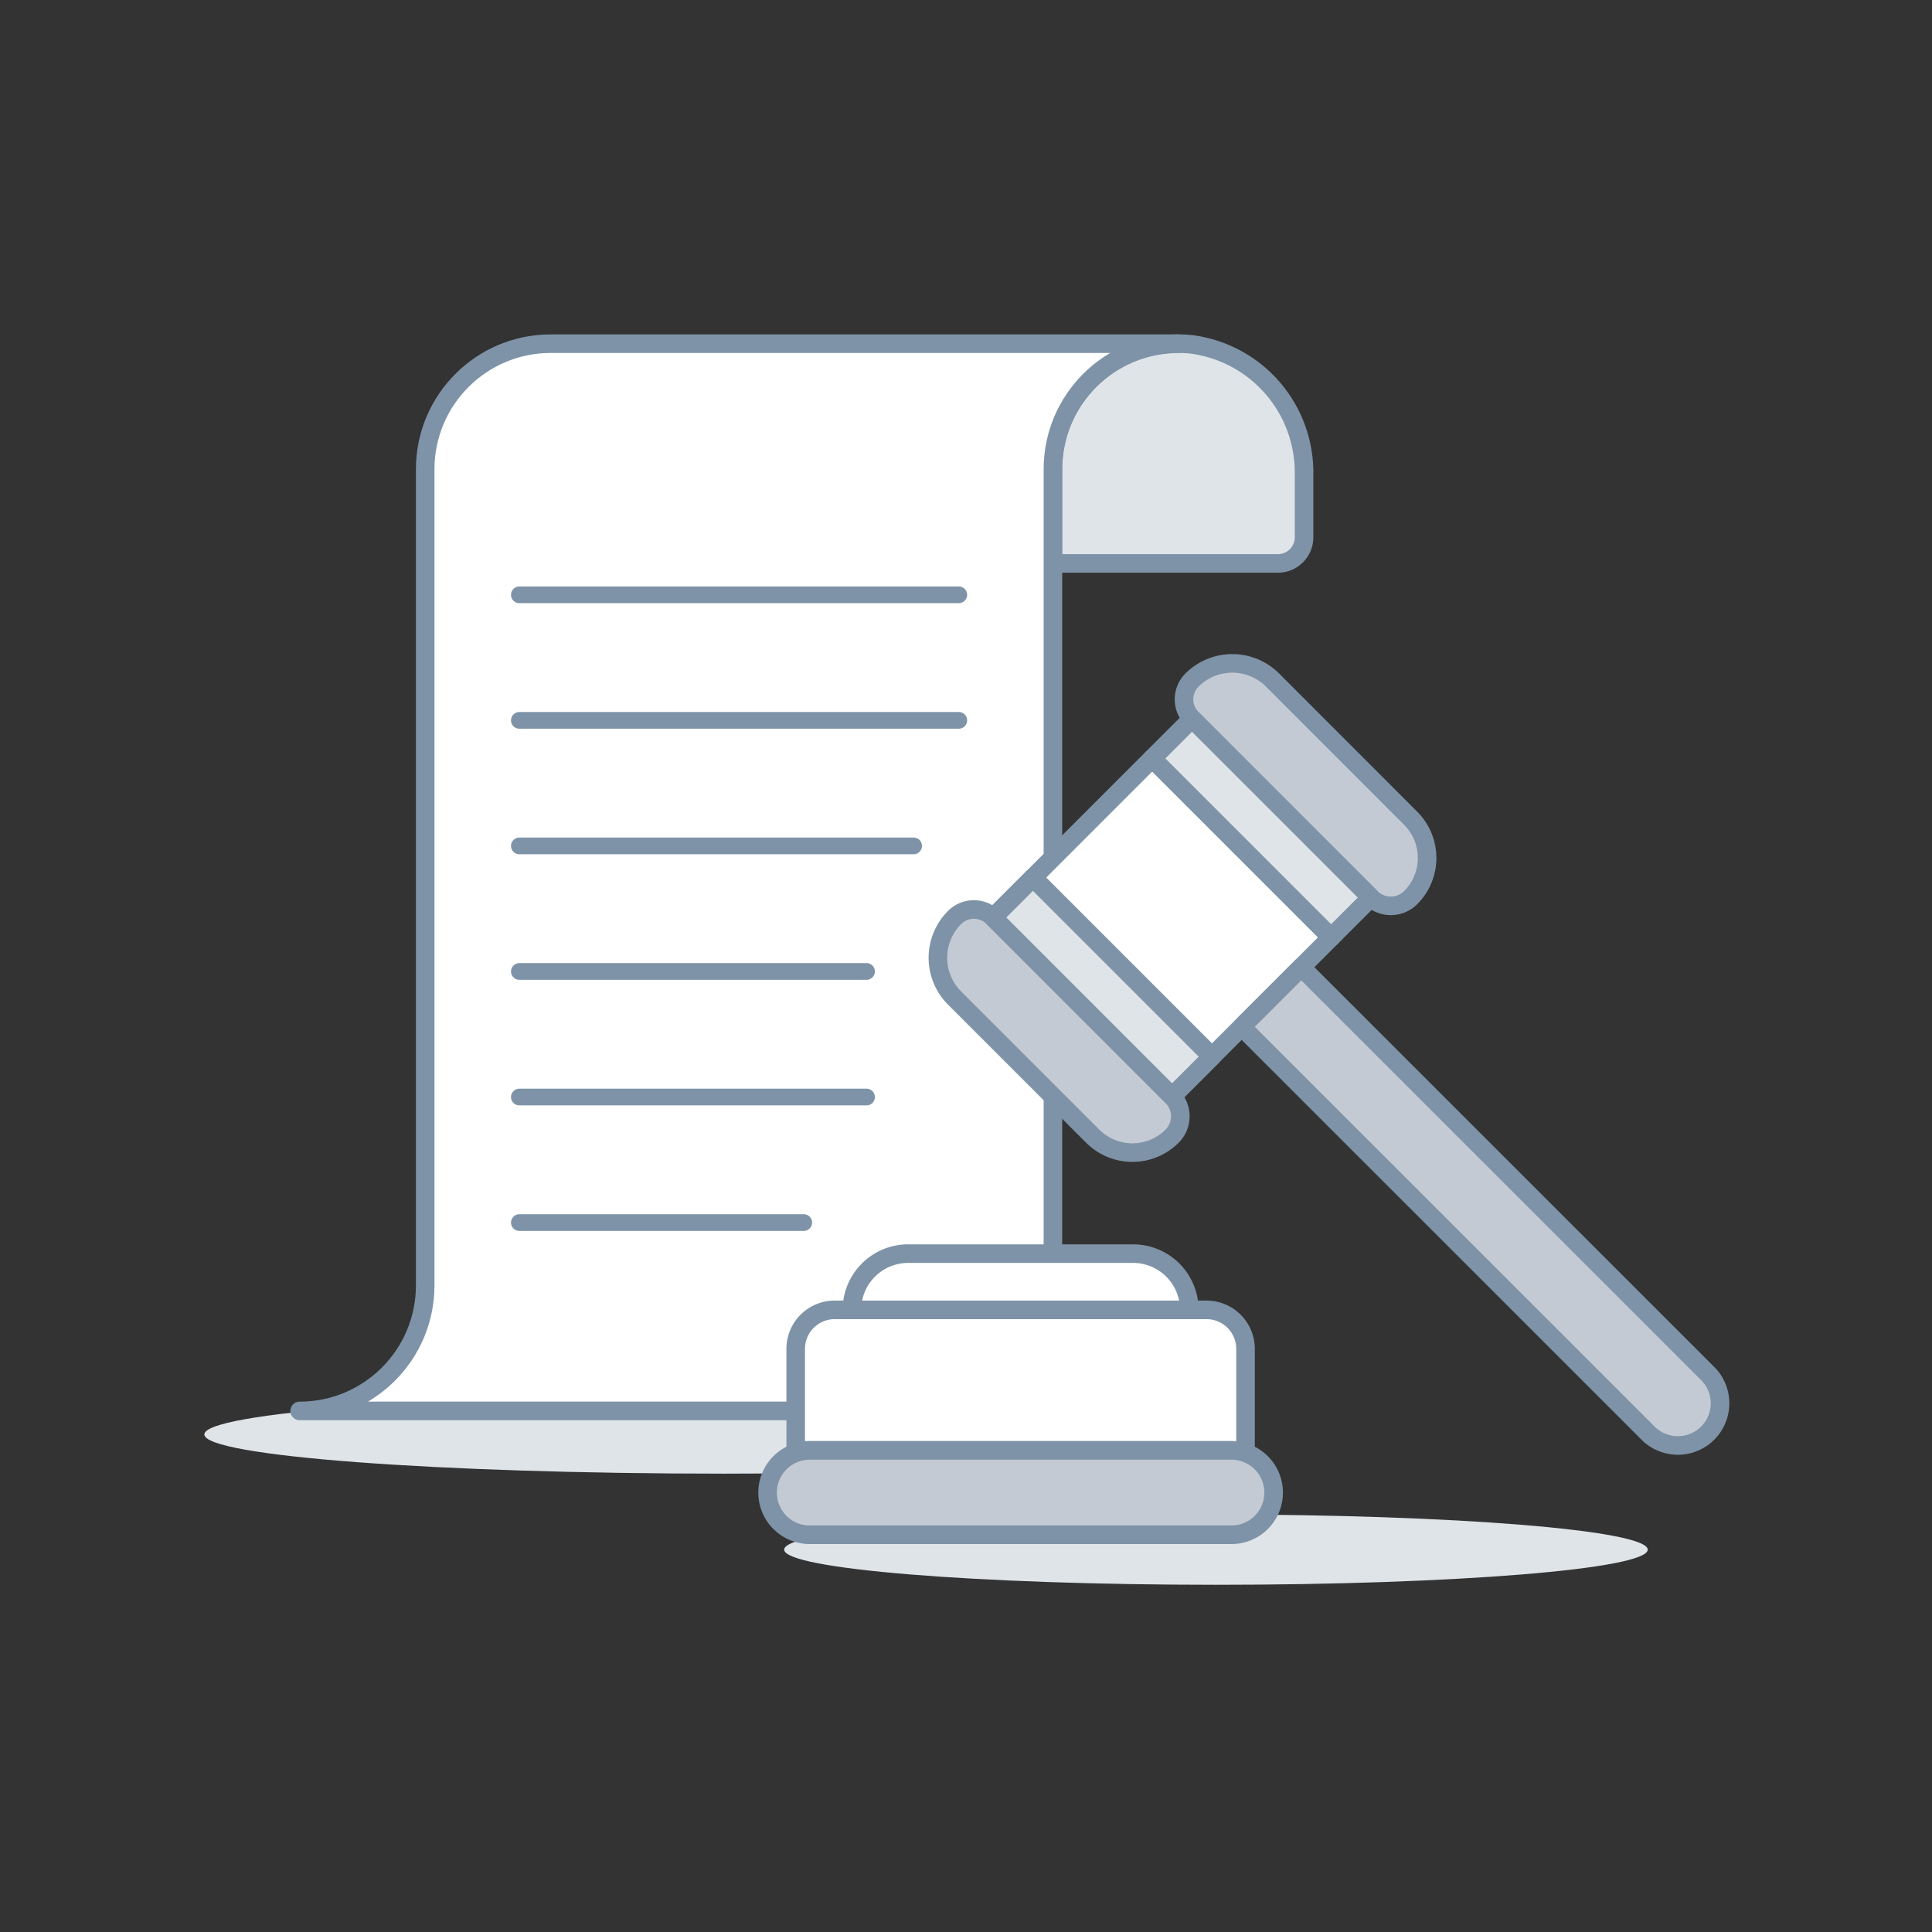 <svg width="208" height="208" viewBox="0 0 208 208" xmlns="http://www.w3.org/2000/svg">
    <rect x="0" y="0" width="208" height="208" fill="#333333" stroke="none"/>
    <g fill="none" fill-rule="evenodd">
        <path d="M32.26 151.898c7.465 0 13.516-6.053 13.516-13.518V50.516C45.776 43.052 51.827 37 59.291 37h67.585c-7.465 0-13.516 6.051-13.517 13.516v87.864c0 7.462-6.046 13.513-13.508 13.518H32.258z" fill="#FFF"/>
        <path d="M32.26 151.898c7.465 0 13.516-6.053 13.516-13.518V50.516C45.776 43.052 51.827 37 59.291 37h67.585c-7.465 0-13.516 6.051-13.517 13.516v87.864c0 7.462-6.046 13.513-13.508 13.518H32.258z" stroke="#1D252C" stroke-width="2" stroke-linecap="round" stroke-linejoin="round"/>
        <path d="M113.36 50.52c0-7.467 6.054-13.52 13.522-13.519.441 0 .883.023 1.322.066a13.914 13.914 0 0 1 12.19 14.035v6.74a2.814 2.814 0 0 1-2.812 2.817H113.36V50.52z" fill="#DFE4E8"/>
        <path d="M113.36 50.52c0-7.467 6.054-13.52 13.522-13.519.441 0 .883.023 1.322.066a13.914 13.914 0 0 1 12.19 14.035v6.74a2.814 2.814 0 0 1-2.812 2.817H113.36V50.52z" stroke="#7E93A7" stroke-width="2" stroke-linecap="round" stroke-linejoin="round"/>
        <path d="M78.047 150.208c30.954 0 56.047 1.89 56.047 4.224 0 2.332-25.093 4.223-56.047 4.223-30.954 0-56.047-1.891-56.047-4.223 0-2.333 25.093-4.224 56.047-4.224" fill="#DFE4E8"/>
        <path d="M32.26 151.898c7.465 0 13.516-6.053 13.516-13.518V50.516C45.776 43.052 51.827 37 59.291 37h67.585c-7.465 0-13.516 6.051-13.517 13.516v87.864c0 7.462-6.046 13.513-13.508 13.518H32.258z" fill="#FFF"/>
        <path d="M32.26 151.898c7.465 0 13.516-6.053 13.516-13.518V50.516C45.776 43.052 51.827 37 59.291 37h67.585c-7.465 0-13.516 6.051-13.517 13.516v87.864c0 7.462-6.046 13.513-13.508 13.518H32.258z" stroke="#7E93A7" stroke-width="2" stroke-linecap="round" stroke-linejoin="round"/>
        <path d="M55.913 77.555h47.309M55.914 64.037h47.308M55.913 131.623h30.62m-30.62-13.516h37.379m-37.379-13.52h37.379M55.913 91.072h42.448" stroke="#7E93A7" stroke-width="1.798" stroke-linecap="round" stroke-linejoin="round"/>
        <path d="M130.91 163.052c25.673 0 46.485 1.693 46.485 3.784 0 2.088-20.812 3.783-46.485 3.783s-46.485-1.695-46.485-3.783c0-2.091 20.812-3.784 46.485-3.784" fill="#DFE4E8"/>
        <path d="M134.094 156.154H85.666v-10.936a4.198 4.198 0 0 1 4.198-4.198h40.032a4.198 4.198 0 0 1 4.198 4.197v10.936" fill="#FFF"/>
        <path d="M134.094 156.154H85.666v-10.936a4.198 4.198 0 0 1 4.198-4.198h40.032a4.198 4.198 0 0 1 4.198 4.197v10.936" fill="#FFF"/>
        <path d="M134.094 156.154H85.666v-10.936a4.198 4.198 0 0 1 4.198-4.198h40.032a4.198 4.198 0 0 1 4.198 4.197v10.936z" stroke="#7E93A7" stroke-width="2" stroke-linecap="round" stroke-linejoin="round"/>
        <path d="M137.121 160.694a4.54 4.54 0 0 1-4.542 4.54h-45.4a4.54 4.54 0 0 1 0-9.08h45.4a4.54 4.54 0 0 1 4.542 4.538v.002z" fill="#898D91"/>
        <path d="M137.121 160.694a4.54 4.54 0 0 1-4.542 4.54h-45.4a4.54 4.54 0 0 1 0-9.08h45.4a4.54 4.54 0 0 1 4.542 4.538v.002z" fill="#C3CAD4"/>
        <path d="M137.121 160.694a4.54 4.54 0 0 1-4.542 4.54h-45.4a4.54 4.54 0 0 1 0-9.08h45.4a4.54 4.54 0 0 1 4.542 4.538v.002z" stroke="#7E93A7" stroke-width="2" stroke-linecap="round" stroke-linejoin="round"/>
        <path d="M128.041 141.02a6.054 6.054 0 0 0-6.052-6.054H97.772a6.053 6.053 0 0 0-6.054 6.052h36.322v.002z" fill="#FFF"/>
        <path d="M128.041 141.02a6.054 6.054 0 0 0-6.052-6.054H97.772a6.053 6.053 0 0 0-6.054 6.052h36.322v.002z" fill="#FFF"/>
        <path d="M128.041 141.02a6.054 6.054 0 0 0-6.052-6.054h0-24.216a6.053 6.053 0 0 0-6.054 6.052h36.322v.002z" stroke="#7E93A7" stroke-width="2" stroke-linecap="round" stroke-linejoin="round"/>
        <path fill="#FFF" d="m111.207 94.493 12.841-12.84 19.262 19.261-12.84 12.841z"/>
        <path fill="#FFF" d="m111.207 94.493 12.841-12.84 19.262 19.261-12.84 12.841z"/>
        <path stroke="#7E93A7" stroke-width="2" stroke-linecap="round" stroke-linejoin="round" d="m111.207 94.493 12.841-12.84 19.262 19.261-12.84 12.841z"/>
        <path d="M183.975 148a4.54 4.54 0 0 1-6.415 6.416l-43.88-43.87 6.415-6.415 43.88 43.87zm-77.05-49.222a2.937 2.937 0 0 0-4.154-.002v.002a6.133 6.133 0 0 0 0 8.672l14.87 14.87a6.044 6.044 0 0 0 8.545.002 3.027 3.027 0 0 0 .001-4.282l-19.263-19.263zm21.407-21.409a2.937 2.937 0 0 1-.002-4.153h.002a6.133 6.133 0 0 1 8.673 0l14.867 14.877a6.042 6.042 0 0 1 .001 8.544 3.026 3.026 0 0 1-4.28 0l-19.26-19.267zm-21.405 21.406 4.28-4.28 19.261 19.261-4.282 4.282-19.259-19.263z" fill="#898D91"/>
        <path d="M183.975 148a4.54 4.54 0 0 1-6.415 6.416l-43.88-43.87 6.415-6.415 43.88 43.87zm-77.05-49.222a2.937 2.937 0 0 0-4.154-.002v.002a6.133 6.133 0 0 0 0 8.672l14.87 14.87a6.044 6.044 0 0 0 8.545.002 3.027 3.027 0 0 0 .001-4.282l-19.263-19.263zm21.407-21.409a2.937 2.937 0 0 1-.002-4.153h.002a6.133 6.133 0 0 1 8.673 0l14.867 14.877a6.042 6.042 0 0 1 .001 8.544 3.026 3.026 0 0 1-4.28 0l-19.26-19.267zm-21.405 21.406 4.28-4.28 19.261 19.261-4.282 4.282-19.259-19.263z" fill="#C3CAD4"/>
        <path d="M183.975 148a4.54 4.54 0 0 1-6.415 6.416l-43.88-43.87 6.415-6.415 43.88 43.87h0zm-77.05-49.222a2.937 2.937 0 0 0-4.154-.002v.002a6.133 6.133 0 0 0 0 8.672l14.87 14.87a6.044 6.044 0 0 0 8.545.002h0a3.027 3.027 0 0 0 .001-4.282s0 0 0 0l-19.263-19.263zm21.407-21.409a2.937 2.937 0 0 1-.002-4.153h.002a6.133 6.133 0 0 1 8.673 0l14.867 14.877a6.042 6.042 0 0 1 .001 8.544h0a3.026 3.026 0 0 1-4.28 0l-19.26-19.267zm-21.405 21.406 4.28-4.28 19.261 19.261-4.282 4.282-19.259-19.263z" stroke="#7E93A7" stroke-width="2" stroke-linecap="round" stroke-linejoin="round"/>
        <path fill="#CFD0D2" d="m124.05 81.653 4.282-4.282 19.261 19.261-4.282 4.282z"/>
        <path fill="#DFE4E8" d="m124.05 81.653 4.282-4.282 19.261 19.261-4.282 4.282z"/>
        <path stroke="#7E93A7" stroke-width="2" stroke-linecap="round" stroke-linejoin="round" d="m124.05 81.653 4.282-4.282 19.261 19.261-4.282 4.282z"/>
        <path fill="#CFD0D2" d="m106.927 98.775 4.28-4.28 19.262 19.262-4.282 4.282z"/>
        <path fill="#DFE4E8" d="m106.927 98.775 4.28-4.28 19.262 19.262-4.282 4.282z"/>
        <path stroke="#7E93A7" stroke-width="2" stroke-linecap="round" stroke-linejoin="round" d="m106.927 98.775 4.28-4.28 19.262 19.262-4.282 4.282z"/>
    </g>
</svg>

